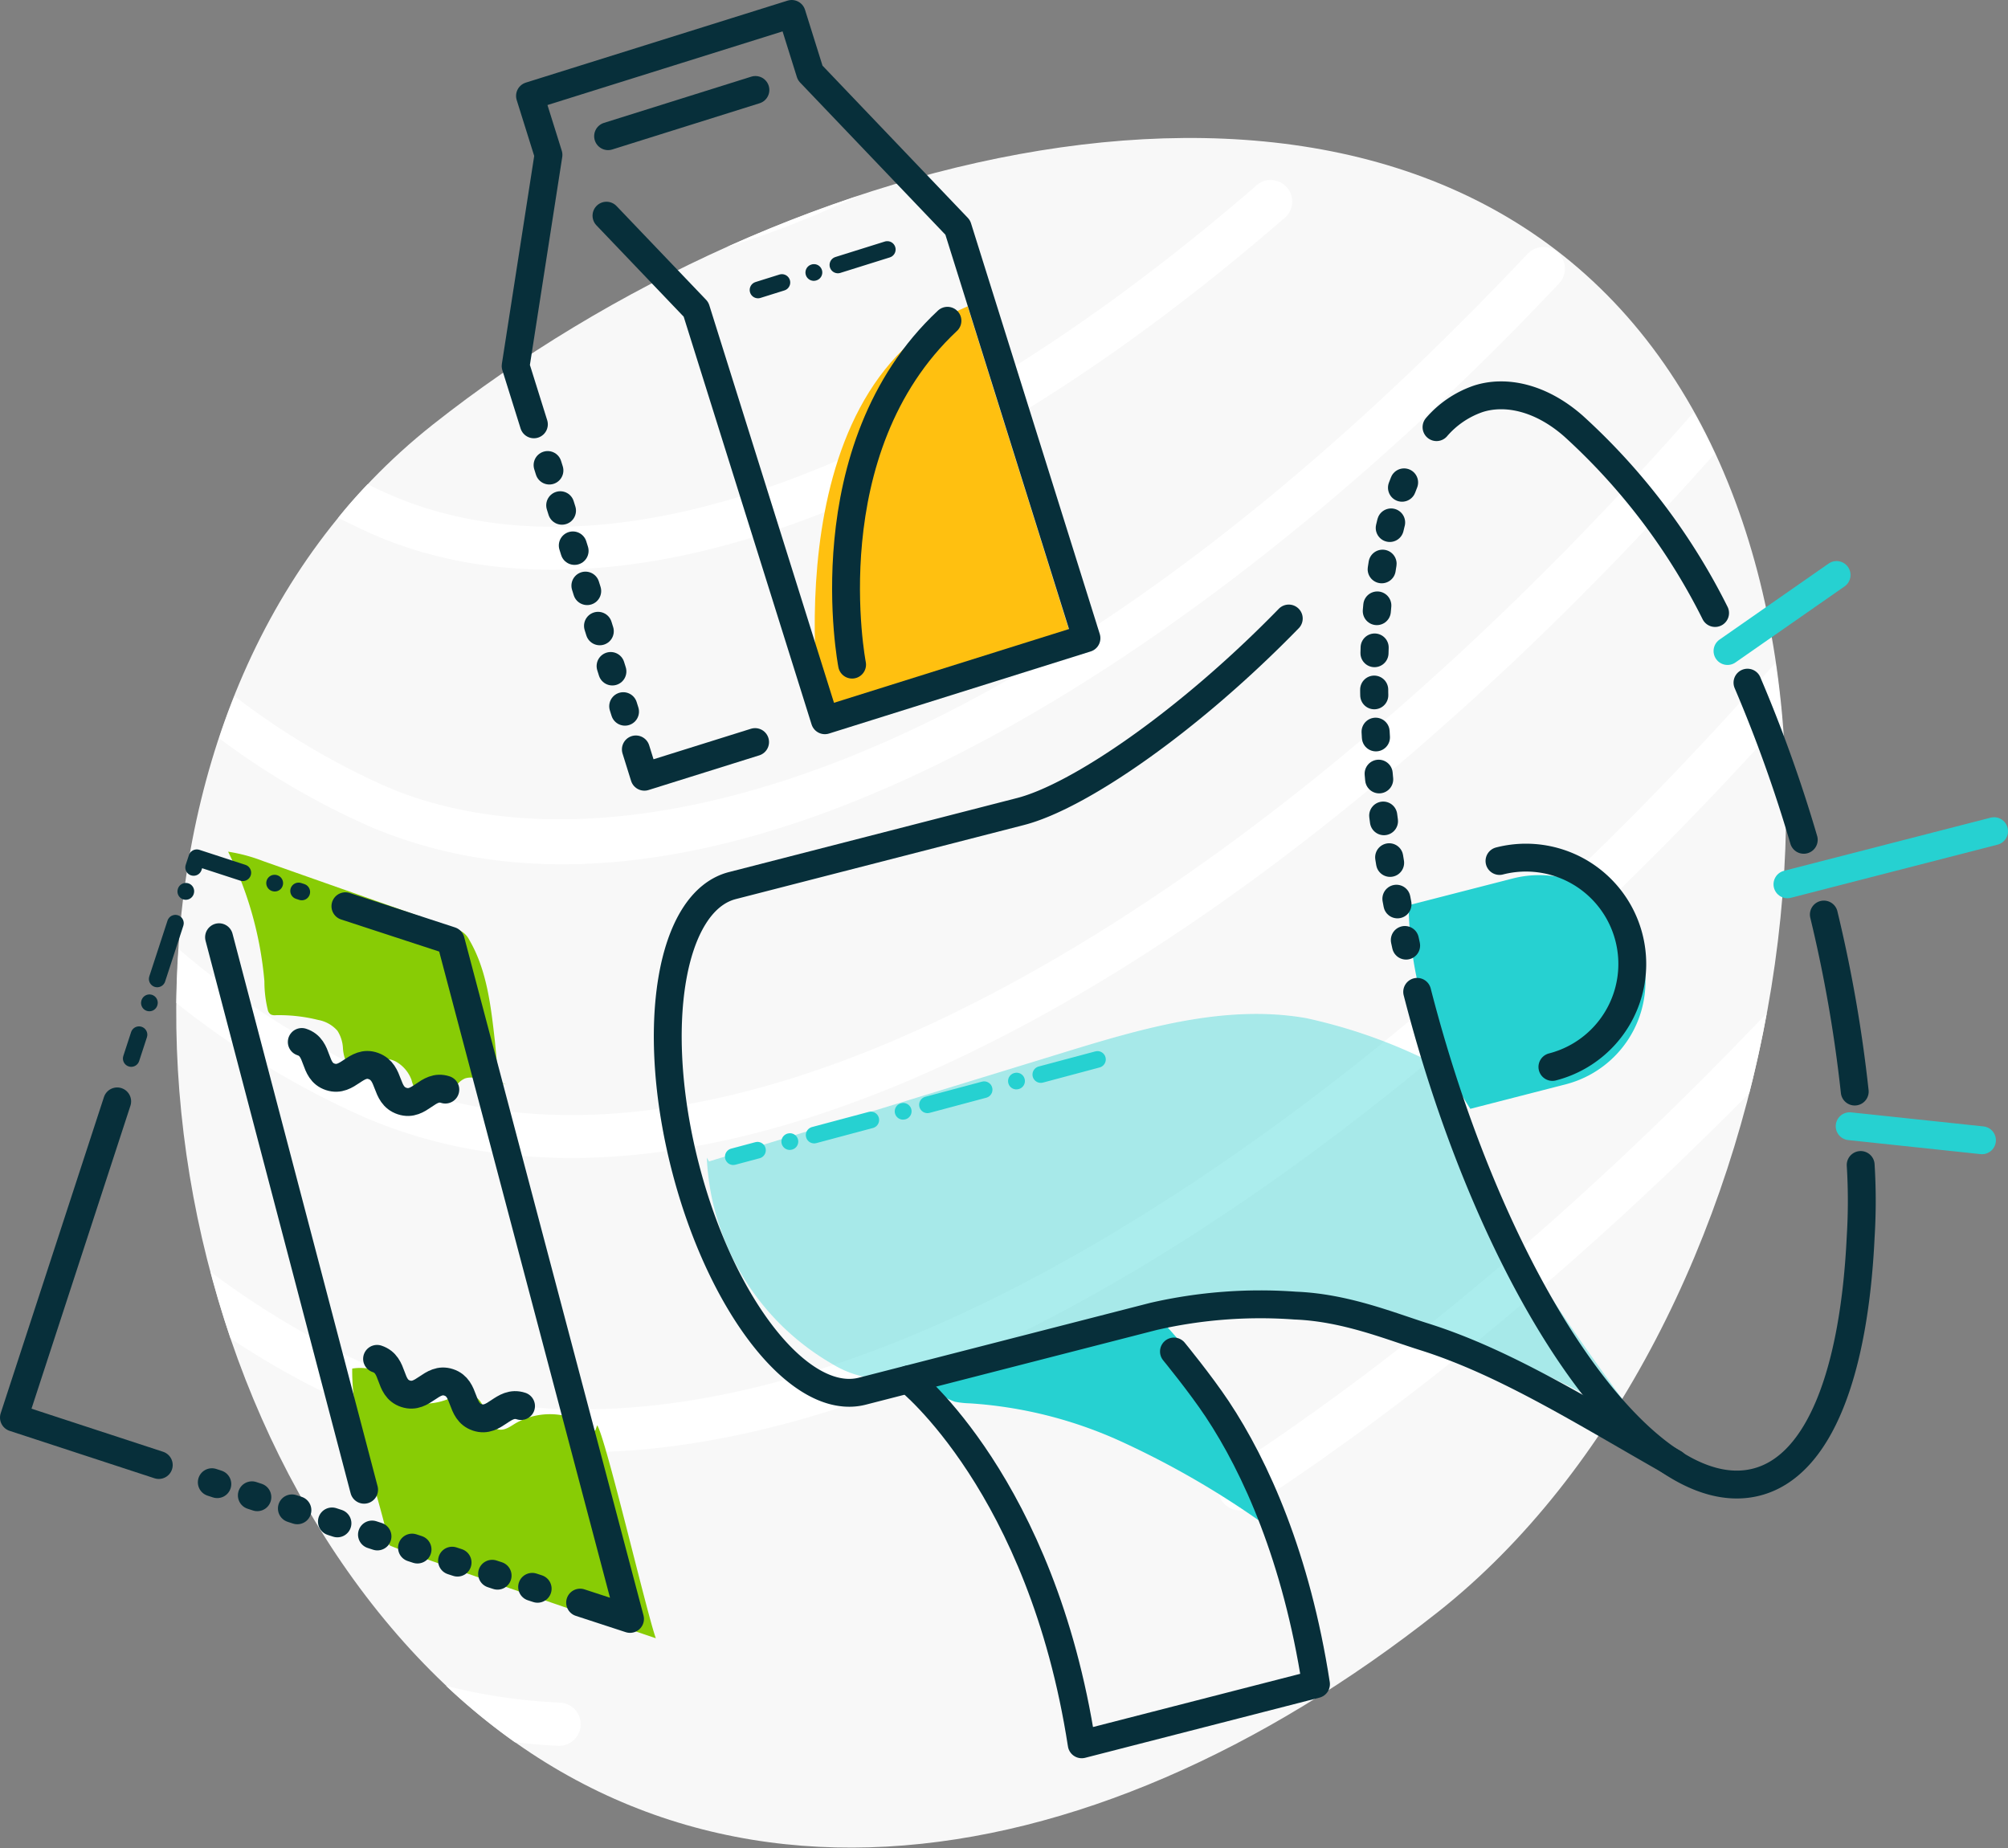 <svg xmlns="http://www.w3.org/2000/svg" viewBox="0 0 185.91 171.12">
  <rect x="0" y="0" width="185.91" height="171.12" fill="#808080" stroke="none"/>
  <defs>
    <style>
      .cls-1 {
        fill: #f8f8f8;
      }

      .cls-2 {
        fill: #fff;
      }

      .cls-12, .cls-3, .cls-6, .cls-7, .cls-8, .cls-9 {
        fill: none;
      }

      .cls-4 {
        opacity: 0.39;
      }

      .cls-5 {
        fill: #26d1d1;
      }

      .cls-12, .cls-6, .cls-7 {
        stroke: #072f3a;
      }

      .cls-12, .cls-6, .cls-7, .cls-8, .cls-9 {
        stroke-linecap: round;
        stroke-linejoin: round;
      }

      .cls-6, .cls-8 {
        stroke-width: 2.58px;
      }

      .cls-7 {
        stroke-width: 2.6px;
        stroke-dasharray: 0.52 3.38;
      }

      .cls-8, .cls-9 {
        stroke: #26d1d1;
      }

      .cls-12, .cls-9 {
        stroke-width: 1.54px;
        stroke-dasharray: 2.32 3.09 0.02;
      }

      .cls-10 {
        fill: #88cc05;
      }

      .cls-11 {
        fill: #ffc010;
      }
    </style>
  </defs>
  <title>Wholesalers-CustomerBenefits-Communicate</title>
  <g id="Layer_2" data-name="Layer 2">
    <g id="Artwork">
      <path class="cls-1" d="M151.25,30c25.7,30.38,14.35,93.61-18.13,119.27s-71.23,31.77-96.93,1.4S7.6,65,40.08,39.31,125.56-.33,151.25,30Z"/>
      <g>
        <path class="cls-2" d="M51.88,157.65a51.32,51.32,0,0,1-10.59-1.56,58.92,58.92,0,0,0,6.38,5.23c1.33.15,2.67.27,4,.33a2,2,0,0,0,.18-4Z"/>
        <path class="cls-2" d="M165,66.71c-.16-1.8-.36-3.58-.62-5.34C148,80,129.94,96.31,112.29,108.27c-38.7,26.22-63.49,24.53-77.48,18.5a78.66,78.66,0,0,1-15.31-9c.55,2.08,1.16,4.13,1.85,6.16a76.67,76.67,0,0,0,11.88,6.49c14.2,6.13,30.75,5,48.11-1.32C109.25,119,139.26,95.33,165,66.71Z"/>
        <path class="cls-2" d="M67.33,22.86c1.36-.41,2.74-.86,4.13-1.37q3.92-1.43,8-3.35A128.31,128.31,0,0,0,67.33,22.86Z"/>
        <path class="cls-2" d="M34.57,49.5c11,4.76,24.54,4.24,39.43-1.19,14-5.1,29.23-14.53,44.78-28a2,2,0,1,0-2.61-3C85.26,44,56.1,54.43,36.16,45.83c-.71-.31-1.41-.63-2.12-1-.95,1-1.85,2-2.72,3.11C32.41,48.51,33.49,49,34.57,49.5Z"/>
        <path class="cls-2" d="M163.57,93.82c-15.94,16.74-33,31.38-49.9,42.37a2,2,0,0,0,1.77,3.55,2.22,2.22,0,0,0,.41-.2c15.54-10.12,31.25-23.28,46.1-38.31C162.58,98.78,163.12,96.3,163.57,93.82Z"/>
        <path class="cls-2" d="M141.43,23.5C94.52,73.24,56.06,81.59,35.71,72.81a68.72,68.72,0,0,1-14-8.36c-.51,1.28-1,2.59-1.42,3.91a71.26,71.26,0,0,0,13.84,8.12c12.63,5.45,27.11,4.27,42-1.14C100,66.64,124.8,47,144.34,26.25a2,2,0,0,0-2.91-2.75Z"/>
        <path class="cls-2" d="M98,88.59C73.42,103,51.71,106.89,35.26,99.79A77.71,77.71,0,0,1,16.54,87.87c-.11,1.67-.19,3.35-.21,5a79.64,79.64,0,0,0,17.35,10.55c13.36,5.77,28.85,4.66,45-1.22C105.82,92.35,134.83,69,158.76,42c-.6-1.31-1.26-2.58-1.95-3.82C138.15,59.45,117.58,77.14,98,88.59Z"/>
      </g>
      <path class="cls-3" d="M151.25,30c25.7,30.38,14.35,93.61-18.13,119.27s-71.23,31.77-96.93,1.4S7.6,65,40.08,39.31,125.56-.33,151.25,30Z"/>
      <g>
        <g class="cls-4">
          <path class="cls-5" d="M65.65,107.54,98.4,97.48c7.32-2.25,15-4.52,22.52-3.21a49.1,49.1,0,0,1,11.25,3.92,3.4,3.4,0,0,1,1.41.94,3.7,3.7,0,0,1,.48,1.16c3.29,11.69,10.62,21.74,17.81,31.52-9.88-5.28-20.18-10.62-31.36-11.28-12.38-.74-24.27,4.34-36.45,6.72a11.13,11.13,0,0,1-3.85.27,9.22,9.22,0,0,1-3.11-1.2,23.23,23.23,0,0,1-11.66-19.13"/>
        </g>
        <path class="cls-5" d="M116.49,140.74a81.24,81.24,0,0,0-12.69-7.27,39.85,39.85,0,0,0-14-3.53,8.21,8.21,0,0,1-1.39-.15,6.88,6.88,0,0,1-3.09-2.24,110,110,0,0,1,11-2.66A99.3,99.3,0,0,0,106.56,122a.94.94,0,0,1,.57-.07,1,1,0,0,1,.37.3c4.85,5.37,9.4,11.44,11.1,18.64a2.54,2.54,0,0,1-1.84-.09"/>
        <path class="cls-5" d="M145,100.39a9.84,9.84,0,0,0-4.9-19.06l-9.69,2.49a36,36,0,0,0,5.72,18.85Z"/>
        <path class="cls-6" d="M167,77.76a130.56,130.56,0,0,0-5.21-14.55"/>
        <path class="cls-6" d="M171.72,101.07a129,129,0,0,0-2.86-16.39"/>
        <path class="cls-6" d="M133,39.55a8.91,8.91,0,0,1,3.86-2.62c2.5-.81,5.77-.16,8.82,2.52a58.9,58.9,0,0,1,13.11,17.31"/>
        <path class="cls-7" d="M130.18,87.55c-4.3-19.22-3.78-36.13.69-44.82"/>
        <path class="cls-6" d="M172.27,107.87a53.81,53.81,0,0,1,0,6.66c-.59,12.42-3.76,21.19-9.64,22.7-10.23,2.63-24.3-17.69-31.42-45.39"/>
        <path class="cls-6" d="M155,135.49c-8.1-4.58-15.46-9.28-23.07-11.69-3.2-1-7.35-2.73-12-2.91a44.25,44.25,0,0,0-13.13,1l-26.95,6.92c-5.73,1.48-13.07-7.81-16.4-20.74S62.07,83.48,67.8,82l26.69-6.86c5.33-1.37,15.45-8.24,24.83-17.87"/>
        <path class="cls-6" d="M84.09,127.73s12.35,9.78,16.06,33.78l21.69-5.57c-1.81-11.71-5.57-20.09-9.15-25.48-1.57-2.36-4-5.32-4-5.32"/>
        <path class="cls-6" d="M138.83,79.72a9.84,9.84,0,0,1,4.9,19.07"/>
        <line class="cls-8" x1="159.94" y1="60.28" x2="170.04" y2="53.24"/>
        <line class="cls-8" x1="171.25" y1="104.28" x2="183.5" y2="105.58"/>
        <line class="cls-8" x1="165.49" y1="81.88" x2="184.62" y2="76.96"/>
        <line class="cls-9" x1="67.89" y1="107.1" x2="102.75" y2="97.79"/>
      </g>
      <path class="cls-10" d="M55.1,132.49a6.43,6.43,0,0,0-7.39-.69c-.49.3-1,.69-1.6.55a1.37,1.37,0,0,1-.77-.63c-.45-.72-.48-1.71-1.14-2.25a2.42,2.42,0,0,0-2.31-.11,5.83,5.83,0,0,1-2.32.6c-1.45-.11-2.35-1.58-3.53-2.43a4.61,4.61,0,0,0-3.43-.81c-.08,5.22,2.36,11.24,3.44,16.35,0,.17,16,5.69,24.67,8.62-.86-2.38-4.63-18.54-5.43-19.72"/>
      <path class="cls-10" d="M46.9,100.43a11.42,11.42,0,0,0-3.07-.64,1.77,1.77,0,0,0-.76.06,1.87,1.87,0,0,0-.74.57,6.17,6.17,0,0,1-1.41,1.29,1.78,1.78,0,0,1-1.82,0,3.48,3.48,0,0,1-1-1.72,3.24,3.24,0,0,0-1.44-1.69,2,2,0,0,0-2.14.15c-.3.25-.53.61-.89.76a1.25,1.25,0,0,1-1.43-.58,3.77,3.77,0,0,1-.45-1.61,3.28,3.28,0,0,0-.51-1.58,3.09,3.09,0,0,0-1.78-1,15,15,0,0,0-3.94-.44.84.84,0,0,1-.45-.07.69.69,0,0,1-.28-.44,11.06,11.06,0,0,1-.31-2.63,33.6,33.6,0,0,0-3.36-12,15.37,15.37,0,0,1,3.24.87l17.93,6.32a2.14,2.14,0,0,1,.55.26,2,2,0,0,1,.61.72c1.64,2.81,2,6.14,2.37,9.38.12,1.23.23,2.46.34,3.7"/>
      <path class="cls-11" d="M76.08,67.16S70.94,36.3,89.59,28.36l9.86,31.47Z"/>
      <g>
        <g>
          <polyline class="cls-6" points="49.43 39.29 47.74 33.89 50.78 14.34 49.07 8.88 73.3 1.29 75.01 6.75 88.67 21.06 100.59 59.09 76.37 66.69 64.44 28.65 56.15 19.97"/>
          <line class="cls-7" x1="57.86" y1="65.89" x2="50.6" y2="42.73"/>
          <polyline class="cls-6" points="69.91 68.71 59.66 71.92 58.87 69.39"/>
        </g>
        <line class="cls-6" x1="56.3" y1="12.61" x2="69.94" y2="8.33"/>
        <line class="cls-12" x1="70.18" y1="26.85" x2="82.15" y2="23.1"/>
      </g>
      <g>
        <polyline class="cls-12" points="12.15 98.01 18.22 79.42 27.94 82.59"/>
        <polyline class="cls-6" points="14.7 135.65 1.29 131.26 10.85 101.98"/>
        <line class="cls-7" x1="49.77" y1="147.1" x2="17.75" y2="136.64"/>
        <polyline class="cls-6" points="31.98 83.91 41.73 87.1 58.33 149.9 53.71 148.39"/>
        <line class="cls-6" x1="33.71" y1="137.94" x2="20.28" y2="86.78"/>
        <path class="cls-6" d="M27.94,96.48c1.67.54,1,2.69,2.64,3.23s2.37-1.6,4-1,1,2.69,2.65,3.24,2.37-1.6,4-1.06"/>
        <path class="cls-6" d="M34.91,125.82c1.67.55,1,2.69,2.64,3.23s2.37-1.59,4-1.05,1,2.69,2.64,3.24,2.38-1.6,4.05-1.05"/>
      </g>
      <path class="cls-6" d="M78.89,61.54S75,41.6,87.72,29.7"/>
    </g>
  </g>
</svg>
